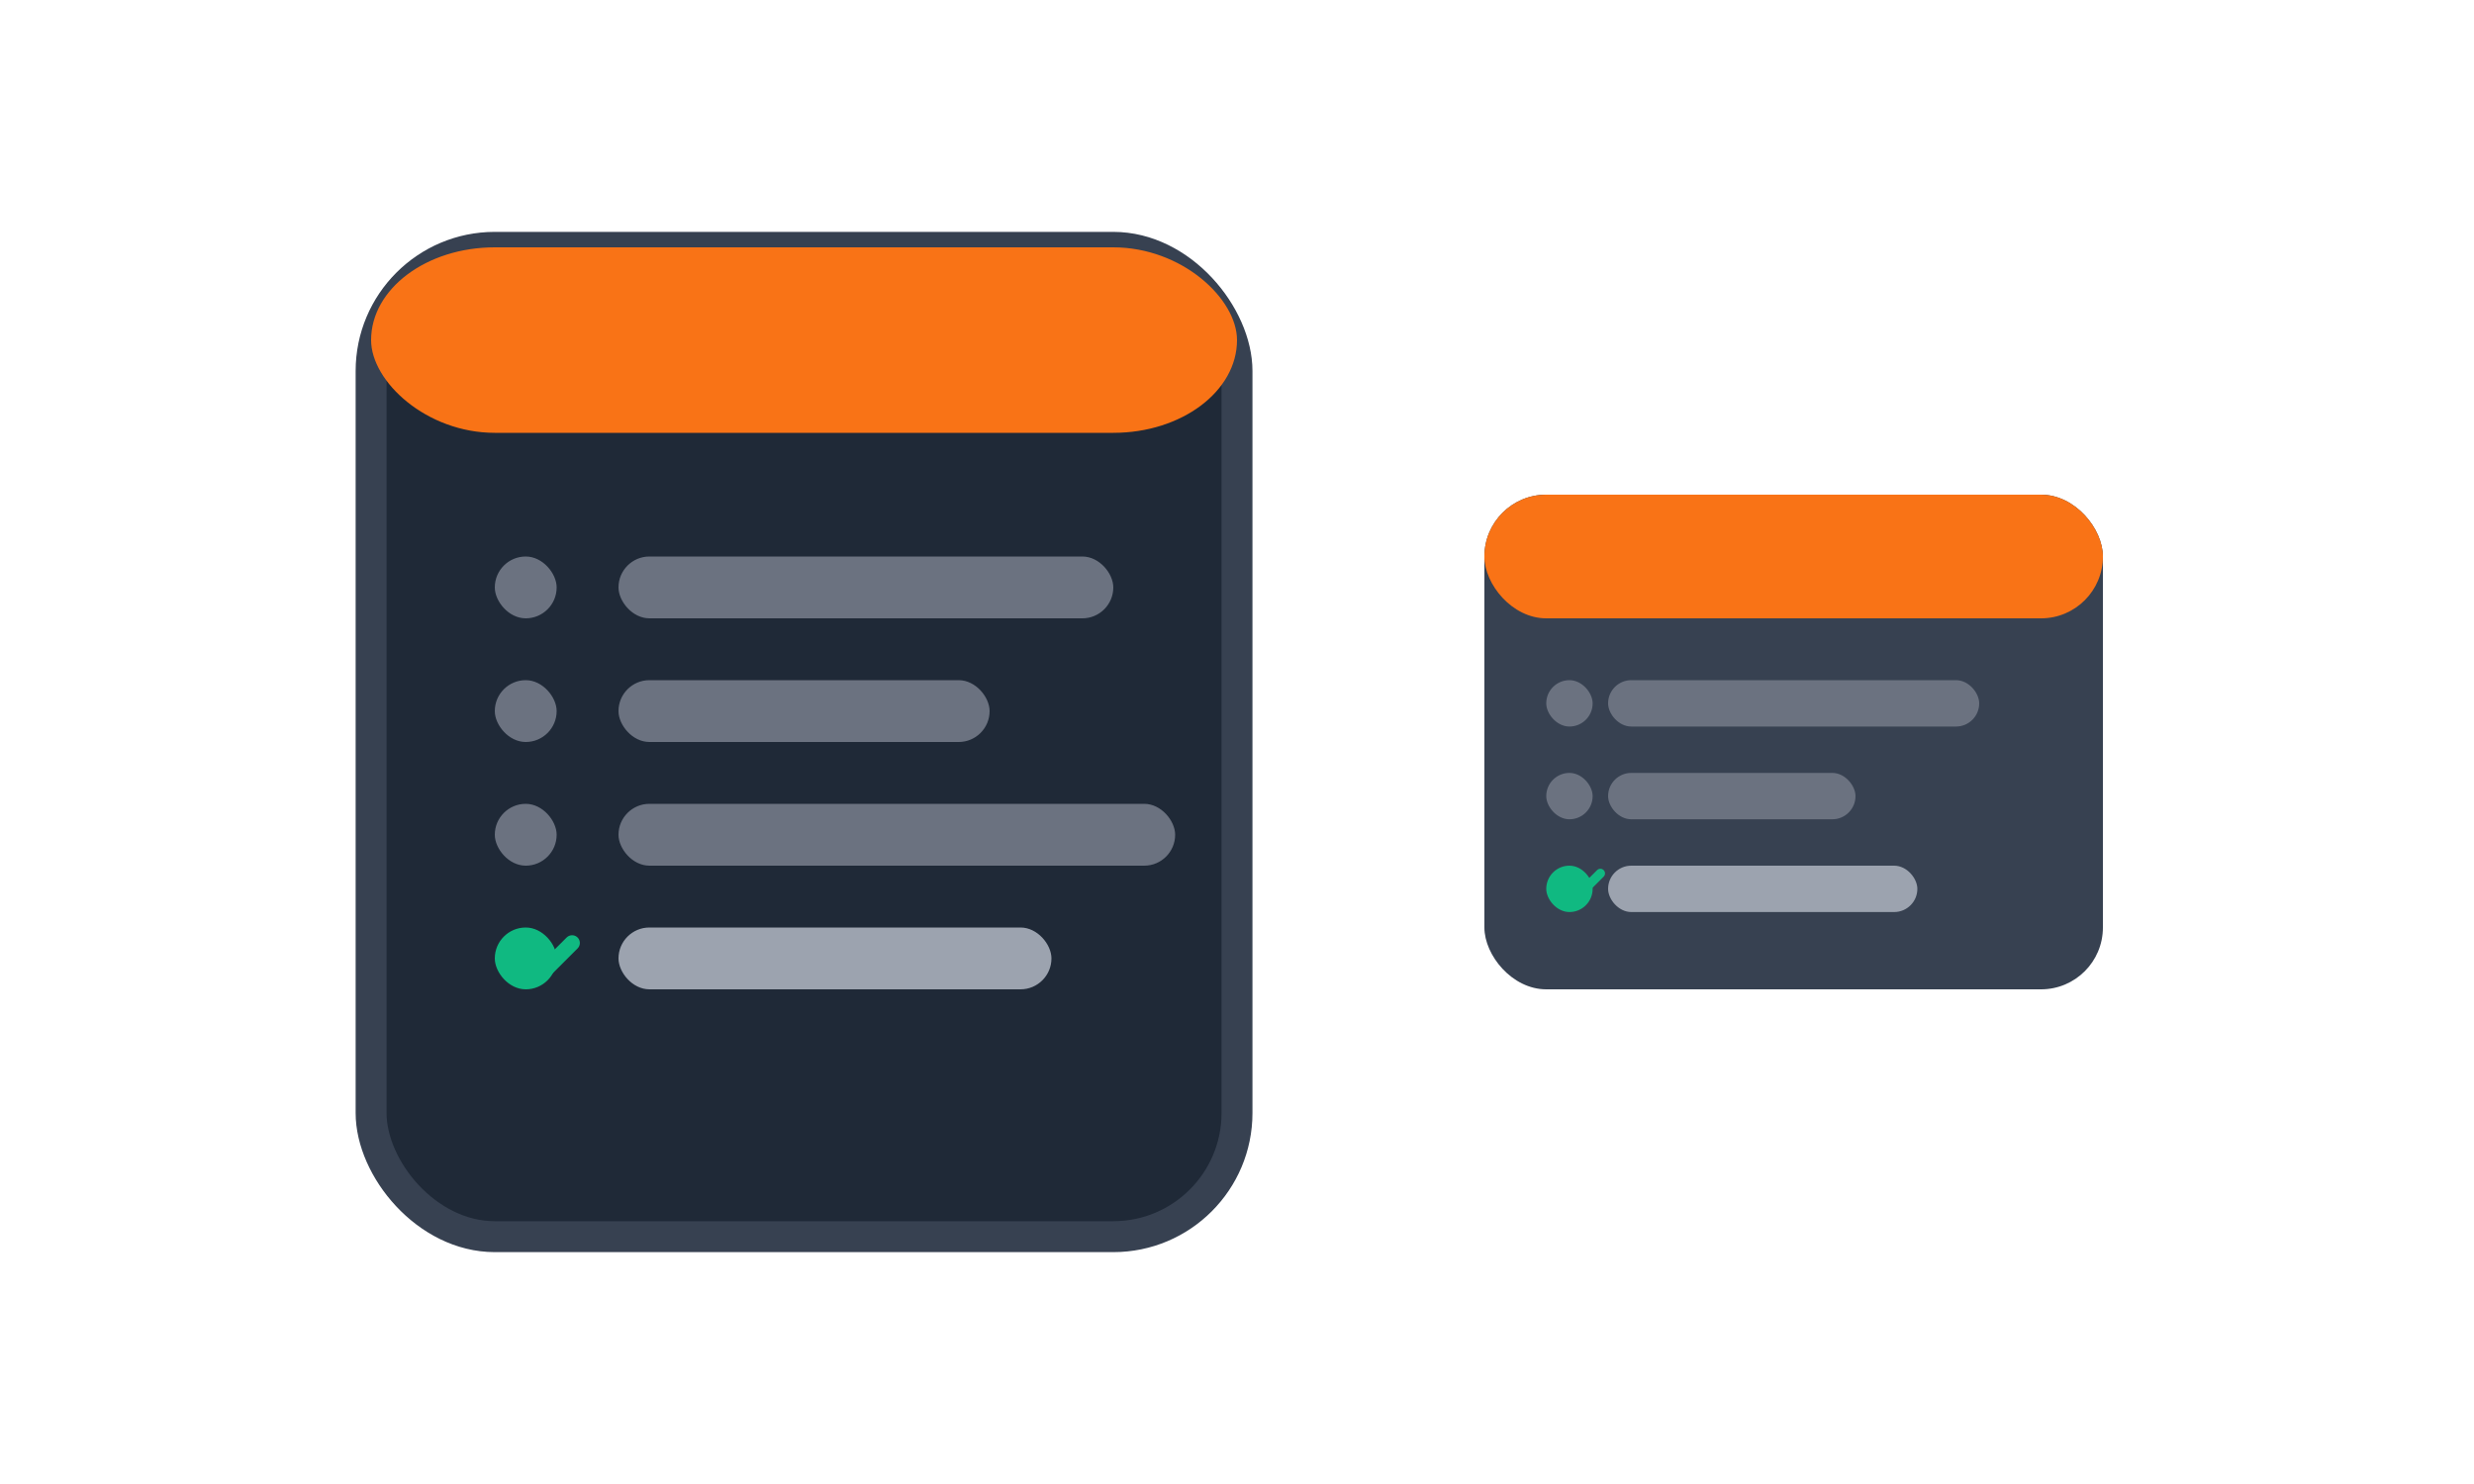 <svg width="80" height="48" viewBox="0 0 80 48" fill="none" xmlns="http://www.w3.org/2000/svg">
  <!-- Task list icon -->
  <rect x="12" y="8" width="28" height="32" rx="4" fill="#1f2937" stroke="#374151" stroke-width="1"/>
  
  <!-- Header bar with orange accent -->
  <rect x="12" y="8" width="28" height="6" rx="4" fill="#f97316"/>
  
  <!-- Task lines -->
  <rect x="16" y="18" width="2" height="2" rx="1" fill="#6b7280"/>
  <rect x="20" y="18" width="16" height="2" rx="1" fill="#6b7280"/>
  
  <rect x="16" y="22" width="2" height="2" rx="1" fill="#6b7280"/>
  <rect x="20" y="22" width="12" height="2" rx="1" fill="#6b7280"/>
  
  <rect x="16" y="26" width="2" height="2" rx="1" fill="#6b7280"/>
  <rect x="20" y="26" width="18" height="2" rx="1" fill="#6b7280"/>
  
  <!-- Checkmark for completed task -->
  <rect x="16" y="30" width="2" height="2" rx="1" fill="#10b981"/>
  <rect x="20" y="30" width="14" height="2" rx="1" fill="#9ca3af"/>
  
  <!-- Checkmark symbol -->
  <path d="M17 31 L17.5 31.5 L18.5 30.5" stroke="#10b981" stroke-width="0.5" fill="none" stroke-linecap="round" stroke-linejoin="round"/>
  
  <!-- Additional decorative task icon on the right -->
  <rect x="48" y="16" width="20" height="16" rx="2" fill="#374151"/>
  <rect x="48" y="16" width="20" height="4" rx="2" fill="#f97316"/>
  <rect x="50" y="22" width="1.5" height="1.5" rx="0.75" fill="#6b7280"/>
  <rect x="52" y="22" width="12" height="1.5" rx="0.75" fill="#6b7280"/>
  <rect x="50" y="25" width="1.5" height="1.5" rx="0.75" fill="#6b7280"/>
  <rect x="52" y="25" width="8" height="1.5" rx="0.75" fill="#6b7280"/>
  <rect x="50" y="28" width="1.5" height="1.5" rx="0.75" fill="#10b981"/>
  <rect x="52" y="28" width="10" height="1.5" rx="0.75" fill="#9ca3af"/>
  <path d="M50.75 28.75 L51 29 L51.75 28.25" stroke="#10b981" stroke-width="0.3" fill="none" stroke-linecap="round" stroke-linejoin="round"/>
</svg>